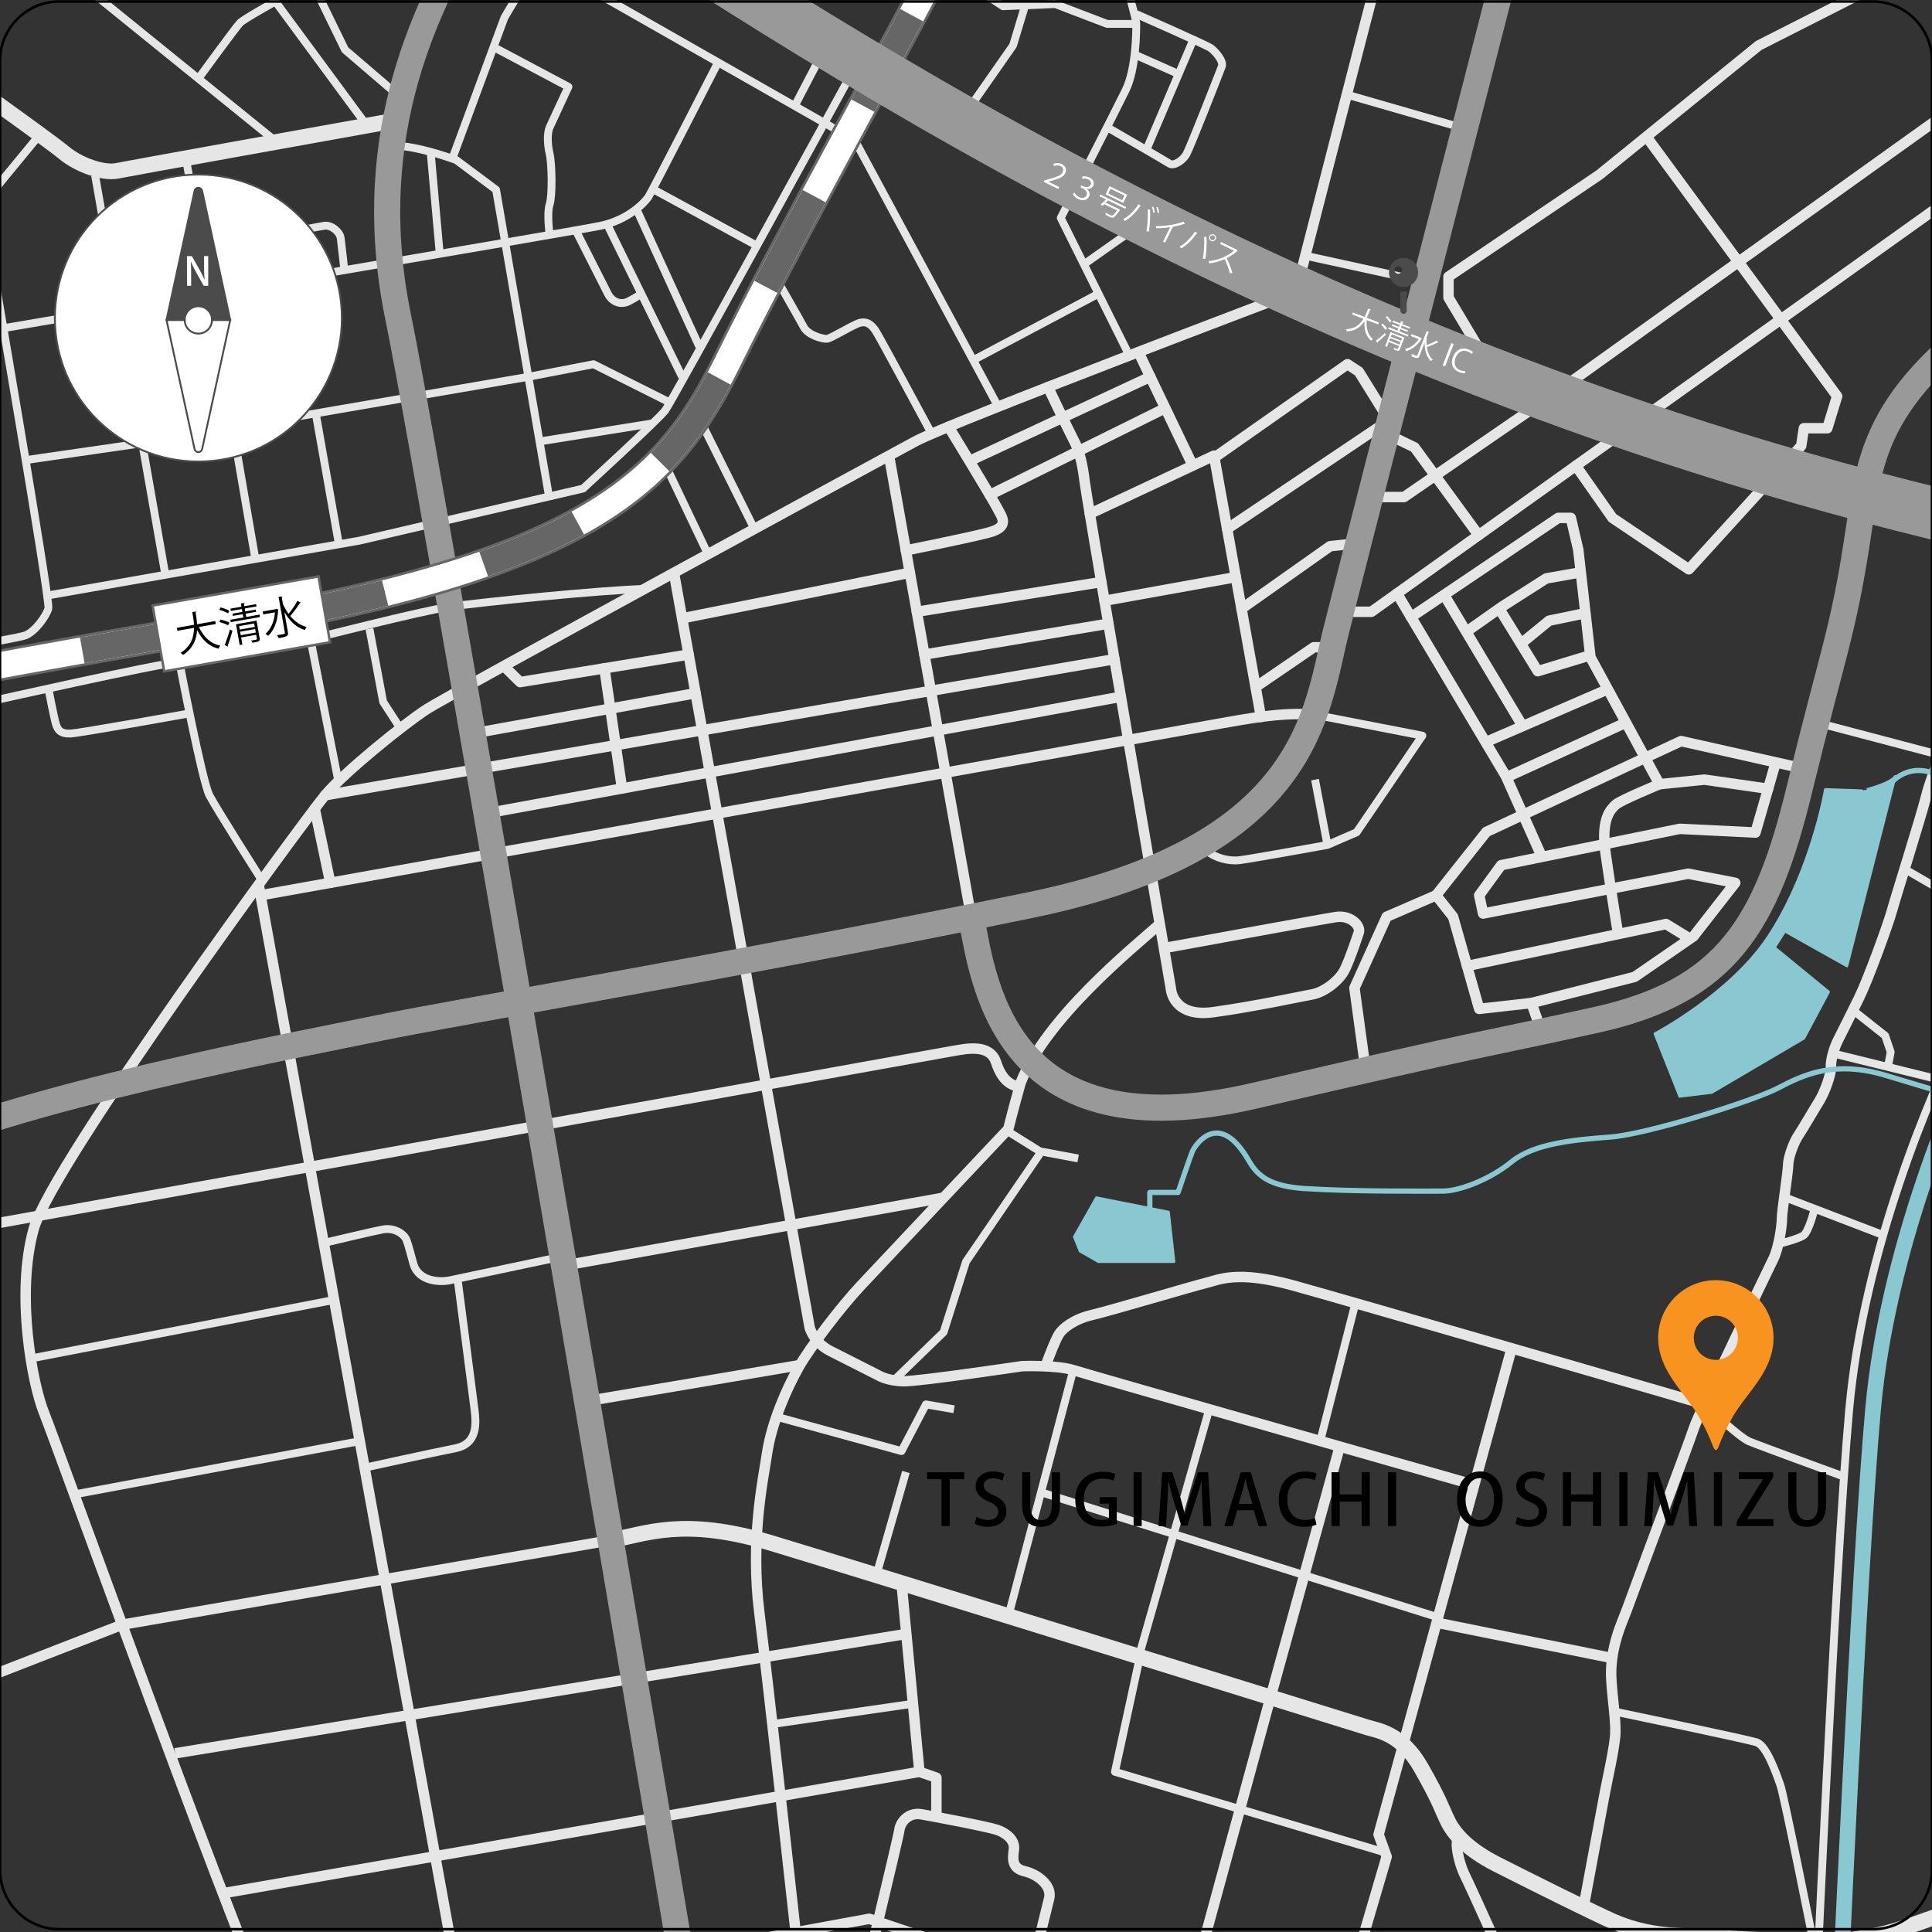 <?xml version="1.0" encoding="utf-8"?>
<!-- Generator: Adobe Illustrator 16.0.0, SVG Export Plug-In . SVG Version: 6.00 Build 0)  -->
<!DOCTYPE svg PUBLIC "-//W3C//DTD SVG 1.1//EN" "http://www.w3.org/Graphics/SVG/1.1/DTD/svg11.dtd">
<svg version="1.1" xmlns="http://www.w3.org/2000/svg" xmlns:xlink="http://www.w3.org/1999/xlink" x="0px" y="0px"
	 width="739.463px" height="739.462px" viewBox="0 0 739.463 739.462" enable-background="new 0 0 739.463 739.462"
	 xml:space="preserve">
<rect x="0" y="0" width="739.463" height="739.462" fill="#333333" stroke="none"/>
<g id="レイヤー_7">
	<path fill="none" stroke="#E6E6E6" stroke-width="6" stroke-linejoin="round" stroke-miterlimit="10" d="M151.481,46.08
		C118.068,52.064,49.735,64.398,44.735,65.398s-14.333-2-20.333-7s-46.333-33.667-46.333-33.667"/>
	<path fill="none" stroke="#E6E6E6" stroke-width="4" stroke-linejoin="round" stroke-miterlimit="10" d="M530.734-22.602
		c-6,22.602-34.69,134.29-34.69,134.29s-132.643,50.21-145.643,57.21s-178.5,97-187,102.5s-31.5,24-39,33s-104.5,141-111.5,166
		s-0.5,59.5,4,70.5s78.5,216.5,92,241"/>
	
		<line fill="none" stroke="#E6E6E6" stroke-width="4" stroke-linejoin="round" stroke-miterlimit="10" x1="340.254" y1="174.396" x2="371.72" y2="351"/>
	<path fill="none" stroke="#E6E6E6" stroke-width="4" stroke-linejoin="round" stroke-miterlimit="10" d="M257.941,219.221
		l51.96,288.927c0,0,1.5,5.75,8,9s18.25,9.25,18.25,9.25s3.625,2.25,10,2.25s45-5.75,45-5.75s13.375-0.5,19.625,1.5
		s153.625,44,153.625,44"/>
	<path fill="none" stroke="#E6E6E6" stroke-width="6" stroke-linejoin="round" stroke-miterlimit="10" d="M447.235,362.565"/>
	<path fill="none" stroke="#E6E6E6" stroke-width="4" stroke-linecap="round" stroke-linejoin="round" stroke-miterlimit="10" d="
		M401.101,148.148c0,0,8.09,17,10.07,20.75s3.23,9,3.98,15.5c0.59,5.116,20.692,122.347,29.228,172.047"/>
	<path fill="none" stroke="#E6E6E6" stroke-width="4" stroke-linejoin="round" stroke-miterlimit="10" d="M444.379,356.445
		c2.31,13.449,3.772,21.953,3.772,21.953s0.585,11.167,16.251,9s33.5-5.999,38-6.833s10.333-5.333,12.333-9.5
		s4.501-11.667,5.334-14.167s-3.001-6.795-8.834-5.897s-64,11.564-64,11.564"/>
	<path fill="none" stroke="#E6E6E6" stroke-width="4" stroke-linejoin="round" stroke-miterlimit="10" d="M400.129,522.955
		c1.772-4.807,3.897-10.307,5.272-12.432s5.625-5.625,12.625-7.25s38.875-11.125,43.625-12.25s11.625-5,33.375,1
		s157.5,45.5,157.5,45.5"/>
	<path fill="none" stroke="#E6E6E6" stroke-width="4" stroke-linejoin="round" stroke-miterlimit="10" d="M775.068,255.731
		c-7.333,6.667-25.667,25.168-28.5,28.334s-7,11.499-9.333,20.666s-11.5,38.001-13,43.501s-9.167,26.501-12.667,33.667
		s-6.542,13.124-8.042,16.124s-2.875,7.5-2.75,10.375s-2.5,9.875-4.375,12.875s-6.75,11.375-8.125,13.375s-3.75,7.625-3.875,11.25
		s-2.375,17.5-2.375,20.5s-1.25,11.25-3.25,15.375s-28.625,59.25-30.375,64.625s-24.25,65.5-25.75,69.75s-6.875,14.75-5.875,27.5
		c0.375,6,1.625,14.375,1.5,19.5s-3.25,18.875-4,22.875s-8.5,45.625-8.5,45.625"/>
	<path fill="none" stroke="#E6E6E6" stroke-width="6" stroke-linejoin="round" stroke-miterlimit="10" d="M46.759,621.846"/>
	<path fill="none" stroke="#E6E6E6" stroke-width="6" stroke-linejoin="round" stroke-miterlimit="10" d="M779.568,726.065
		c-22,0.167-41.5,8.833-49.5,11.333c-14,5.167-30,6-36,6s-42.667-2.167-51.667-2.5s-17.334-2.167-24.667-5.334
		s-33.667-16.333-44.833-22s-16.334-11.666-18.667-16.333s-2.833-7.5-10.333-20.667s-16.5-14.166-20.333-15.333
		s-194.667-60.5-228.5-70.666s-47.834-3.334-61.334-1.061l-2.683,0.464"/>
	<polyline fill="none" stroke="#E6E6E6" stroke-width="4" stroke-linejoin="round" stroke-miterlimit="10" points="233.734,589.504 
		231.052,589.968 46.759,621.846 -17.265,646.732 	"/>
	
		<line fill="none" stroke="#E6E6E6" stroke-width="4" stroke-linejoin="round" stroke-miterlimit="10" x1="346.735" y1="625.399" x2="67.068" y2="671.065"/>
	<polyline fill="none" stroke="#E6E6E6" stroke-width="4" stroke-linejoin="round" stroke-miterlimit="10" points="345.044,605.897 
		351.901,678.148 358.401,680.398 358.401,694.398 	"/>
	<path fill="none" stroke="#E6E6E6" stroke-width="4" stroke-linejoin="round" stroke-miterlimit="10" d="M443.901,353.666
		c-10.75,9.482-43.5,35.982-53.25,60.732c-2.75,9.75-4.75,17.75-4.75,17.75s-49.75,52.75-56.75,60.25s-19,23-23.5,31
		s-10.25,21-12,32.5s-6.5,33.5-3,61.5s13.75,121,13.75,121"/>
	<polyline fill="none" stroke="#E6E6E6" stroke-width="4" stroke-linejoin="round" stroke-miterlimit="10" points="578.575,516.049 
		527.651,702.148 530.734,710.648 516.651,758.648 	"/>
	<path fill="none" stroke="#E6E6E6" stroke-width="4" stroke-linejoin="round" stroke-miterlimit="10" d="M105.193,774.157
		l155.309-26.499l72.232-13.26c0,0,22,7.667,27.667,9s39,10.879,39,10.879"/>
	<path fill="none" stroke="#E6E6E6" stroke-width="4" stroke-linejoin="round" stroke-miterlimit="10" d="M327.734,770.065
		c0,0,16.168-66.832,16.501-69.666s3.333-6.835,8.333-6.001s25.834,4.835,29.167,6.001s6.833,3.834,6.333,7.5
		s-0.833,7.166,4.167,8.333s10.499,5.499,9.333,10.333s-6.833,27.712-6.833,27.712"/>
	
		<line fill="none" stroke="#E6E6E6" stroke-width="4" stroke-linejoin="round" stroke-miterlimit="10" x1="351.901" y1="678.148" x2="85.284" y2="724.649"/>
	
		<line fill="none" stroke="#E6E6E6" stroke-width="4" stroke-linejoin="round" stroke-miterlimit="10" x1="98.987" y1="338.597" x2="177.401" y2="770.065"/>
	<path fill="none" stroke="#E6E6E6" stroke-width="4" stroke-linejoin="round" stroke-miterlimit="10" d="M-5.932,469.064
		c0,0,366-66,370.833-66.833s13.999-2.832,16.333,4.334s5.778,8.836,8.973,9.418"/>
	
		<line fill="none" stroke="#E6E6E6" stroke-width="4" stroke-linejoin="round" stroke-miterlimit="10" x1="361.152" y1="458.399" x2="215.861" y2="484.405"/>
	
		<line fill="none" stroke="#E6E6E6" stroke-width="4" stroke-linejoin="round" stroke-miterlimit="10" x1="306.188" y1="522.469" x2="224.691" y2="536.269"/>
	<path fill="none" stroke="#E6E6E6" stroke-width="3" stroke-linejoin="round" stroke-miterlimit="10" d="M213.735,481.231
		c0,0-38.449,8.168-41.725,8.834s-11.776,0.666-13.776-6.334c-1.167-4.166-1.833-6.999-2.667-9.166s-4.5-4.833-9-4
		s-22.654,5.194-22.654,5.194"/>
	<path fill="none" stroke="#E6E6E6" stroke-width="3" stroke-linejoin="round" stroke-miterlimit="10" d="M175.235,490.342
		c0.833,6.389,5.666,43.222,6.333,48.722s1.501,13.535-7.333,15.268s-33.834,7.232-33.834,7.232"/>
	
		<line fill="none" stroke="#E6E6E6" stroke-width="3" stroke-linejoin="round" stroke-miterlimit="10" x1="137.697" y1="551.594" x2="28.424" y2="571.981"/>
	
		<line fill="none" stroke="#E6E6E6" stroke-width="3" stroke-linejoin="round" stroke-miterlimit="10" x1="127.873" y1="497.54" x2="11.752" y2="519.959"/>
	
		<line fill="none" stroke="#E6E6E6" stroke-width="3" stroke-linejoin="round" stroke-miterlimit="10" x1="349.429" y1="652.098" x2="295.619" y2="659.874"/>
	<path fill="none" stroke="#E6E6E6" stroke-width="4" stroke-linejoin="round" stroke-miterlimit="10" d="M557.734,704.566
		c-0.666,3,1.333,10.166,3,13.333s22.834,50.167,22.834,50.167"/>
	
		<line fill="none" stroke="#E6E6E6" stroke-width="4" stroke-linejoin="round" stroke-miterlimit="10" x1="549.84" y1="621.063" x2="617.054" y2="634.636"/>
	
		<line fill="none" stroke="#E6E6E6" stroke-width="3" stroke-linejoin="round" stroke-miterlimit="10" x1="410.776" y1="524.398" x2="385.95" y2="618.547"/>
	
		<line fill="none" stroke="#E6E6E6" stroke-width="3" stroke-linejoin="round" stroke-miterlimit="10" x1="462.825" y1="539.398" x2="435.881" y2="634.021"/>
	<polyline fill="none" stroke="#E6E6E6" stroke-width="4" stroke-linejoin="round" stroke-miterlimit="10" points="512.786,553.674 
		486.151,650.148 460.151,745.398 	"/>
	<path fill="none" stroke="#E6E6E6" stroke-width="4" stroke-linejoin="round" stroke-miterlimit="10" d="M397.966,572.981"/>
	
		<line fill="none" stroke="#E6E6E6" stroke-width="3" stroke-linejoin="round" stroke-miterlimit="10" x1="548.901" y1="618.547" x2="399.401" y2="571.472"/>
	<polyline fill="none" stroke="#E6E6E6" stroke-width="3" stroke-linejoin="round" stroke-miterlimit="10" points="435.881,636.064 
		426.734,678.148 530.149,709.035 	"/>
	
		<line fill="none" stroke="#E6E6E6" stroke-width="3" stroke-linejoin="round" stroke-miterlimit="10" x1="518.771" y1="498.776" x2="505.31" y2="551.541"/>
	<polyline fill="none" stroke="#E6E6E6" stroke-width="3" stroke-linejoin="round" stroke-miterlimit="10" points="342.124,528.33 
		361.152,509.898 369.731,482.898 397.966,441.648 	"/>
	<polyline fill="none" stroke="#E6E6E6" stroke-width="3" stroke-linejoin="round" stroke-miterlimit="10" points="385.95,433.148 
		397.966,440.648 412.651,443.398 	"/>
	<polyline fill="none" stroke="#E6E6E6" stroke-width="3" stroke-linejoin="round" stroke-miterlimit="10" points="297.18,542.246 
		345.044,555.398 354.401,537.523 365.151,539.398 	"/>
	
		<line fill="none" stroke="#E6E6E6" stroke-width="3" stroke-linejoin="round" stroke-miterlimit="10" x1="346.735" y1="563.398" x2="335.412" y2="602.925"/>
	<path fill="none" stroke="#E6E6E6" stroke-width="4" stroke-linecap="round" stroke-linejoin="round" stroke-miterlimit="10" d="
		M99.728,342.672c0,0,360.676-64.608,368.342-65.941s23.918-4.49,34.792-3.078"/>
	
		<line fill="none" stroke="#E6E6E6" stroke-width="4" stroke-linecap="round" stroke-linejoin="round" stroke-miterlimit="10" x1="120.439" y1="309.507" x2="126.431" y2="337.889"/>
	
		<line fill="none" stroke="#E6E6E6" stroke-width="4" stroke-linecap="round" stroke-linejoin="round" stroke-miterlimit="10" x1="186.195" y1="311.319" x2="429" y2="266.677"/>
	
		<line fill="none" stroke="#E6E6E6" stroke-width="4" stroke-linecap="round" stroke-linejoin="round" stroke-miterlimit="10" x1="426.546" y1="252.296" x2="124.401" y2="304.398"/>
	
		<line fill="none" stroke="#E6E6E6" stroke-width="4" stroke-linecap="round" stroke-linejoin="round" stroke-miterlimit="10" x1="353.82" y1="250.538" x2="424.23" y2="238.704"/>
	
		<line fill="none" stroke="#E6E6E6" stroke-width="4" stroke-linecap="round" stroke-linejoin="round" stroke-miterlimit="10" x1="350.901" y1="234.154" x2="421.524" y2="222.767"/>
	
		<line fill="none" stroke="#E6E6E6" stroke-width="4" stroke-linecap="round" stroke-linejoin="round" stroke-miterlimit="10" x1="180.909" y1="280.759" x2="266.229" y2="265.309"/>
	
		<polyline fill="none" stroke="#E6E6E6" stroke-width="4" stroke-linecap="round" stroke-linejoin="round" stroke-miterlimit="10" points="
		263.573,250.538 199.069,261.065 193.735,255.801 	"/>
	
		<line fill="none" stroke="#E6E6E6" stroke-width="4" stroke-linecap="round" stroke-linejoin="round" stroke-miterlimit="10" x1="231.321" y1="255.801" x2="238.078" y2="301.78"/>
	
		<line fill="none" stroke="#E6E6E6" stroke-width="4" stroke-linecap="round" stroke-linejoin="round" stroke-miterlimit="10" x1="261.079" y1="236.67" x2="348.24" y2="219.221"/>
	<path fill="none" stroke="#E6E6E6" stroke-width="4" stroke-linecap="round" stroke-linejoin="round" stroke-miterlimit="10" d="
		M363.058,163.319c0,0,16.844,27.579,18.594,31.079s5.25,7.25-3.5,9.5s-31.433,6.783-31.433,6.783"/>
	
		<line fill="none" stroke="#E6E6E6" stroke-width="4" stroke-linecap="round" stroke-linejoin="round" stroke-miterlimit="10" x1="436.401" y1="136.148" x2="456.401" y2="177.898"/>
	
		<polyline fill="none" stroke="#E6E6E6" stroke-width="4" stroke-linecap="round" stroke-linejoin="round" stroke-miterlimit="10" points="
		417.126,196.652 464.651,174.396 482.615,274.375 	"/>
	
		<line fill="none" stroke="#E6E6E6" stroke-width="4" stroke-linecap="round" stroke-linejoin="round" stroke-miterlimit="10" x1="422.739" y1="229.933" x2="473.003" y2="220.879"/>
	
		<line fill="none" stroke="#E6E6E6" stroke-width="4" stroke-linecap="round" stroke-linejoin="round" stroke-miterlimit="10" x1="371.72" y1="176.148" x2="440.27" y2="144.222"/>
	
		<line fill="none" stroke="#E6E6E6" stroke-width="4" stroke-linecap="round" stroke-linejoin="round" stroke-miterlimit="10" x1="378.823" y1="189.444" x2="444.379" y2="157.023"/>
	
		<polyline fill="none" stroke="#E6E6E6" stroke-width="4" stroke-linecap="round" stroke-linejoin="round" stroke-miterlimit="10" points="
		687.901,293.648 643.401,283.648 568.901,318.398 549.651,342.672 530.734,350.879 518.401,378.148 522.401,407.398 	"/>
	
		<polyline fill="none" stroke="#E6E6E6" stroke-width="4" stroke-linecap="round" stroke-linejoin="round" stroke-miterlimit="10" points="
		679.401,292.648 671.901,318.648 642.901,317.235 574.56,331.148 566.151,342.672 567.651,349.648 646.151,334.398 
		664.151,337.898 648.151,358.398 625.651,373.898 586.151,383.898 566.151,386.148 556.151,350.879 549.651,342.672 	"/>
	<path fill="none" stroke="#E6E6E6" stroke-width="4" stroke-linecap="round" stroke-linejoin="round" stroke-miterlimit="10" d="
		M676.733,301.898l-24.332-3.501l-17.25,1.751c0,0-15,6.174-16.75,7.837s-5.803,5.144-3.875,18.663s4.625,29.797,4.625,29.797"/>
	
		<polyline fill="none" stroke="#E6E6E6" stroke-width="4" stroke-linecap="round" stroke-linejoin="round" stroke-miterlimit="10" points="
		645.376,358.398 637.651,353.666 561.497,369.731 	"/>
	
		<line fill="none" stroke="#E6E6E6" stroke-width="4" stroke-linecap="round" stroke-linejoin="round" stroke-miterlimit="10" x1="586.151" y1="383.898" x2="589.151" y2="392.398"/>
	
		<polyline fill="none" stroke="#E6E6E6" stroke-width="4" stroke-linecap="round" stroke-linejoin="round" stroke-miterlimit="10" points="
		772.402,57.398 524.901,234.154 515.735,234.154 	"/>
	
		<polyline fill="none" stroke="#E6E6E6" stroke-width="4" stroke-linecap="round" stroke-linejoin="round" stroke-miterlimit="10" points="
		534.695,227.159 576.401,297.148 589.901,327.421 	"/>
	
		<polyline fill="none" stroke="#E6E6E6" stroke-width="4" stroke-linecap="round" stroke-linejoin="round" stroke-miterlimit="10" points="
		540.077,236.191 596.402,198.231 601.235,198.231 604.068,210.398 608.735,251.565 635.151,300.148 	"/>
	
		<line fill="none" stroke="#E6E6E6" stroke-width="4" stroke-linecap="round" stroke-linejoin="round" stroke-miterlimit="10" x1="569.568" y1="283.648" x2="614.019" y2="264.398"/>
	
		<line fill="none" stroke="#E6E6E6" stroke-width="4" stroke-linecap="round" stroke-linejoin="round" stroke-miterlimit="10" x1="577.402" y1="297.148" x2="620.735" y2="277.291"/>
	
		<line fill="none" stroke="#E6E6E6" stroke-width="4" stroke-linecap="round" stroke-linejoin="round" stroke-miterlimit="10" x1="553.568" y1="229.064" x2="582.401" y2="277.291"/>
	
		<polyline fill="none" stroke="#E6E6E6" stroke-width="4" stroke-linecap="round" stroke-linejoin="round" stroke-miterlimit="10" points="
		562.298,241.065 574.56,232.398 591.794,221.398 604.068,219.221 	"/>
	
		<polyline fill="none" stroke="#E6E6E6" stroke-width="4" stroke-linecap="round" stroke-linejoin="round" stroke-miterlimit="10" points="
		574.56,234.154 588.568,256.898 607.235,251.231 	"/>
	
		<polyline fill="none" stroke="#E6E6E6" stroke-width="4" stroke-linecap="round" stroke-linejoin="round" stroke-miterlimit="10" points="
		583.183,245.526 592.902,237.565 605.776,234.898 	"/>
	
		<polyline fill="none" stroke="#E6E6E6" stroke-width="4" stroke-linecap="round" stroke-linejoin="round" stroke-miterlimit="10" points="
		603.151,178.271 617.151,198.231 646.401,217.898 689.401,170.648 690.423,163.898 699.401,163.898 703.151,151.648 
		631.151,53.648 	"/>
	
		<polyline fill="none" stroke="#E6E6E6" stroke-width="4" stroke-linecap="round" stroke-linejoin="round" stroke-miterlimit="10" points="
		722.401,-7.602 673.151,17.398 612.151,66.898 554.401,105.898 554.401,113.898 572.138,143.582 	"/>
	
		<line fill="none" stroke="#E6E6E6" stroke-width="4" stroke-linecap="round" stroke-linejoin="round" stroke-miterlimit="10" x1="760.151" y1="32.398" x2="593.553" y2="151.65"/>
	
		<polyline fill="none" stroke="#E6E6E6" stroke-width="4" stroke-linecap="round" stroke-linejoin="round" stroke-miterlimit="10" points="
		464.789,175.162 515.735,139.398 520.068,142.231 530.734,159.398 532.401,166.898 541.401,171.231 565.937,204.848 	"/>
	
		<line fill="none" stroke="#E6E6E6" stroke-width="4" stroke-linecap="round" stroke-linejoin="round" stroke-miterlimit="10" x1="527.068" y1="163.898" x2="469.689" y2="202.436"/>
	
		<polyline fill="none" stroke="#E6E6E6" stroke-width="4" stroke-linecap="round" stroke-linejoin="round" stroke-miterlimit="10" points="
		475.181,232.998 509.068,209.064 518.401,208.064 	"/>
	
		<polyline fill="none" stroke="#E6E6E6" stroke-width="4" stroke-linecap="round" stroke-linejoin="round" stroke-miterlimit="10" points="
		480.567,262.979 502.861,247.731 508.068,247.731 	"/>
	
		<polyline fill="none" stroke="#E6E6E6" stroke-width="4" stroke-linecap="round" stroke-linejoin="round" stroke-miterlimit="10" points="
		527.068,190.231 537.401,190.231 596.218,149.743 	"/>
	<path fill="none" stroke="#E6E6E6" stroke-width="3" stroke-linejoin="round" stroke-miterlimit="10" d="M653.568,538.565
		c0,0,12,11.5,16,13.167s35.5,13.167,35.5,13.167"/>
	<path fill="none" stroke="#E6E6E6" stroke-width="3" stroke-linejoin="round" stroke-miterlimit="10" d="M619.401,655.398
		c0,0,49.25,10.25,53,11.5s7.5,12,9,16.25s12.667,60.25,12.667,60.25"/>
	
		<line fill="none" stroke="#E6E6E6" stroke-width="3" stroke-linejoin="round" stroke-miterlimit="10" x1="683.901" y1="458.565" x2="720.802" y2="472.728"/>
	<path fill="none" stroke="#E6E6E6" stroke-width="3" stroke-linejoin="round" stroke-miterlimit="10" d="M694.279,463.565
		c0,0-2.002,7.659-3.856,9.163s-9.797,3.396-9.797,3.396"/>
	
		<line fill="none" stroke="#E6E6E6" stroke-width="3" stroke-linejoin="round" stroke-miterlimit="10" x1="703.401" y1="403.648" x2="742.216" y2="413.208"/>
	<polyline fill="none" stroke="#E6E6E6" stroke-width="3" stroke-linejoin="round" stroke-miterlimit="10" points="722.779,407.398 
		723.651,402.648 721.526,396.398 710.151,387.398 	"/>
	
		<line fill="none" stroke="#E6E6E6" stroke-width="3" stroke-linejoin="round" stroke-miterlimit="10" x1="776.151" y1="359.898" x2="728.964" y2="332.61"/>
	
		<line fill="none" stroke="#E6E6E6" stroke-width="3" stroke-linejoin="round" stroke-miterlimit="10" x1="742.216" y1="288.898" x2="698.151" y2="277.291"/>
	<path fill="none" stroke="#E6E6E6" stroke-width="3" stroke-linejoin="round" stroke-miterlimit="10" d="M505.568,274.023
		l38.834,7.542l-25.167,37l-11.167,4.833c0,0-29.332,5.333-33.666,5.833s-9.276-0.977-12.167-3.333"/>
	
		<line fill="none" stroke="#E6E6E6" stroke-width="3" stroke-linejoin="round" stroke-miterlimit="10" x1="503.319" y1="298.397" x2="508.068" y2="323.398"/>
	<path fill="none" stroke="#E6E6E6" stroke-width="3" stroke-linejoin="round" stroke-miterlimit="10" d="M430.901-11.852
		c0,7.5,4,18.5,4,21s0,17-4,25.25s-24.906,49-24.906,49l25.406,51"/>
	<path fill="none" stroke="#E6E6E6" stroke-width="3" stroke-linejoin="round" stroke-miterlimit="10" d="M423.727,48.682
		c0,0,22.425,12.966,23.925,13.966s5-1,6.5-3.75s12.75-31.5,13.5-33.5s-2.5-5.75-4.25-7s-28.5-13-28.5-13"/>
	
		<line fill="none" stroke="#E6E6E6" stroke-width="3" stroke-linejoin="round" stroke-miterlimit="10" x1="456.739" y1="15.161" x2="438.75" y2="57.398"/>
	
		<line fill="none" stroke="#E6E6E6" stroke-width="3" stroke-linejoin="round" stroke-miterlimit="10" x1="451.122" y1="28.349" x2="434.265" y2="20.868"/>
	<polyline fill="none" stroke="#E6E6E6" stroke-width="3" stroke-linejoin="round" stroke-miterlimit="10" points="382.051,155.649 
		327.151,53.648 224.401,-4.852 	"/>
	
		<line fill="none" stroke="#E6E6E6" stroke-width="3" stroke-linejoin="round" stroke-miterlimit="10" x1="304.166" y1="40.562" x2="313.901" y2="21.898"/>
	
		<line fill="none" stroke="#E6E6E6" stroke-width="3" stroke-linejoin="round" stroke-miterlimit="10" x1="372.476" y1="137.858" x2="420.448" y2="112.411"/>
	<path fill="none" stroke="#E6E6E6" stroke-width="3" stroke-linejoin="round" stroke-miterlimit="10" d="M355.987,164.898
		c0,0-19.336-36-20.836-38.25s-3.5-4.25-7-2.75s-10,5.5-11.5,5.75s-7.357-1.277-9.054-4.514s-11.698-20.619-11.698-20.619"/>
	
		<line fill="none" stroke="#E6E6E6" stroke-width="3" stroke-linejoin="round" stroke-miterlimit="10" x1="267.651" y1="160.185" x2="288.715" y2="202.436"/>
	
		<line fill="none" stroke="#E6E6E6" stroke-width="3" stroke-linejoin="round" stroke-miterlimit="10" x1="254.651" y1="177.898" x2="270.277" y2="210.681"/>
	<path fill="none" stroke="#E6E6E6" stroke-width="3" stroke-linejoin="round" stroke-miterlimit="10" d="M246.618,225.406
		c-16.967,0.492-62.363,5.062-74.165,6.777s-52.052,12.215-59.052,13.715s-37,7-44.75,7.5s-73.25,15.25-73.25,15.25"/>
	<polyline fill="none" stroke="#E6E6E6" stroke-width="3" stroke-linejoin="round" stroke-miterlimit="10" points="141.401,240.648 
		146.651,268.648 153.24,278.791 	"/>
	
		<line fill="none" stroke="#E6E6E6" stroke-width="3" stroke-linejoin="round" stroke-miterlimit="10" x1="118.813" y1="244.621" x2="129.503" y2="299.018"/>
	<path fill="none" stroke="#E6E6E6" stroke-width="3" stroke-linejoin="round" stroke-miterlimit="10" d="M68.651,253.398
		c0,0,8.75,45.75,11.5,51s19.576,31.75,19.576,31.75"/>
	<path fill="none" stroke="#E6E6E6" stroke-width="3" stroke-linejoin="round" stroke-miterlimit="10" d="M18.514,263.52
		c0,0,2.138,11.128,2.888,13.628s2,3.723,5.5,3.611s45.661-7.725,45.661-7.725"/>
	<path fill="none" stroke="#E6E6E6" stroke-width="3" stroke-linejoin="round" stroke-miterlimit="10" d="M153.24,55.898
		c9.161,0.75,21.411,5.375,21.411,5.375L189.87,72.62l20.5,118.75"/>
	<path fill="none" stroke="#E6E6E6" stroke-width="3" stroke-linejoin="round" stroke-miterlimit="10" d="M324.87,30.086
		c0,0-67.679,123.474-70.219,126.937S223.151,187,223.151,187l-85.531,19.921L18.042,227.946"/>
	<path fill="none" stroke="#E6E6E6" stroke-width="3" stroke-linejoin="round" stroke-miterlimit="10" d="M-4.599,91.148
		c0,0,23.975,138.75,23.112,141.75s-5.024,8.75-8.693,10.25s-57.669,10.25-57.669,10.25"/>
	<path fill="none" stroke="#E6E6E6" stroke-width="3" stroke-linejoin="round" stroke-miterlimit="10" d="M274.401,24.731
		c0,0-24.75,48.417-26.25,50.667s-7.75,8.75-18.25,11s-231.75,39.75-231.75,39.75"/>
	
		<line fill="none" stroke="#E6E6E6" stroke-width="3" stroke-linejoin="round" stroke-miterlimit="10" x1="36.401" y1="67.148" x2="63.286" y2="219.991"/>
	<polyline fill="none" stroke="#E6E6E6" stroke-width="3" stroke-linejoin="round" stroke-miterlimit="10" points="9.82,176.097 
		54.43,169.643 202.23,144.222 227.151,139.398 256.405,154.08 	"/>
	
		<line fill="none" stroke="#E6E6E6" stroke-width="3" stroke-linejoin="round" stroke-miterlimit="10" x1="249.832" y1="72.345" x2="289.725" y2="94.051"/>
	
		<line fill="none" stroke="#E6E6E6" stroke-width="3" stroke-linejoin="round" stroke-miterlimit="10" x1="243.586" y1="80.008" x2="267.651" y2="132.648"/>
	
		<line fill="none" stroke="#E6E6E6" stroke-width="3" stroke-linejoin="round" stroke-miterlimit="10" x1="232.651" y1="86.398" x2="261.079" y2="144.222"/>
	<path fill="none" stroke="#E6E6E6" stroke-width="3" stroke-linejoin="round" stroke-miterlimit="10" d="M220.356,88.147
		c0,0,10.795,21.276,12.295,24.264s4.75,4.562,8,2.899s4.789-2.899,4.789-2.899"/>
	
		<line fill="none" stroke="#E6E6E6" stroke-width="3" stroke-linejoin="round" stroke-miterlimit="10" x1="206.503" y1="168.967" x2="249.832" y2="162.026"/>
	
		<line fill="none" stroke="#E6E6E6" stroke-width="3" stroke-linejoin="round" stroke-miterlimit="10" x1="89.072" y1="163.685" x2="97.735" y2="213.934"/>
	
		<line fill="none" stroke="#E6E6E6" stroke-width="3" stroke-linejoin="round" stroke-miterlimit="10" x1="121.01" y1="159.148" x2="129.503" y2="207.148"/>
	<path fill="none" stroke="#E6E6E6" stroke-width="3" stroke-linejoin="round" stroke-miterlimit="10" d="M72.712,166.499
		c0,0-9.811-56.351-10.561-58.601s-1.5-3.766-6-3.383s-12.858,1.813-12.858,1.813"/>
	<polyline fill="none" stroke="#E6E6E6" stroke-width="3" stroke-linejoin="round" stroke-miterlimit="10" points="202.735,-9.602 
		193.068,6.731 173.121,60.722 	"/>
	<path fill="none" stroke="#E6E6E6" stroke-width="3" stroke-linejoin="round" stroke-miterlimit="10" d="M188.901,18.009
		l28.667,15.222c0,0-6.229,13.333-7.198,15.5s-0.865,6.5,0,10.167s1.135,15.833,0,19.333s0,11.669,0,11.669"/>
	
		<line fill="none" stroke="#E6E6E6" stroke-width="3" stroke-linejoin="round" stroke-miterlimit="10" x1="164.901" y1="59.064" x2="168.31" y2="97.162"/>
	<polyline fill="none" stroke="#E6E6E6" stroke-width="3" stroke-linejoin="round" stroke-miterlimit="10" points="118.735,-8.269 
		132.068,19.065 150.735,35.065 	"/>
	
		<line fill="none" stroke="#E6E6E6" stroke-width="3" stroke-linejoin="round" stroke-miterlimit="10" x1="34.735" y1="-3.269" x2="105.401" y2="53.955"/>
	
		<line fill="none" stroke="#E6E6E6" stroke-width="3" stroke-linejoin="round" stroke-miterlimit="10" x1="101.401" y1="-4.852" x2="140.418" y2="48.064"/>
	<path fill="none" stroke="#E6E6E6" stroke-width="3" stroke-linejoin="round" stroke-miterlimit="10" d="M75.926,30.086
		c0,0,14.476-19.855,15.976-21.355s13.5-8.159,13.5-8.159"/>
	
		<line fill="none" stroke="#E6E6E6" stroke-width="3" stroke-linejoin="round" stroke-miterlimit="10" x1="14.235" y1="52.731" x2="-3.599" y2="74.398"/>
	
		<line fill="none" stroke="#E6E6E6" stroke-width="3" stroke-linejoin="round" stroke-miterlimit="10" x1="71.401" y1="62.065" x2="80.235" y2="111.398"/>
	<path fill="none" stroke="#E6E6E6" stroke-width="3" stroke-linejoin="round" stroke-miterlimit="10" d="M94.746,109.732
		l-1.345-17.334c0,0,28.167-5.667,30.833-6s5.833,2.333,6.167,4.75s1.393,12.264,1.393,12.264"/>
	
		<line fill="none" stroke="#E6E6E6" stroke-width="3" stroke-linejoin="round" stroke-miterlimit="10" x1="515.735" y1="36.28" x2="558.651" y2="48.648"/>
	
		<line fill="none" stroke="#E6E6E6" stroke-width="3" stroke-linejoin="round" stroke-miterlimit="10" x1="500.901" y1="98.148" x2="543.151" y2="107.398"/>
	<polyline fill="none" stroke="#E6E6E6" stroke-width="3" stroke-linejoin="round" stroke-miterlimit="10" points="434.901,9.148 
		423.727,9.148 403.902,1.565 383.902,2.398 368.735,-7.602 	"/>
	<polyline fill="none" stroke="#E6E6E6" stroke-width="3" stroke-linejoin="round" stroke-miterlimit="10" points="392.068,3.065 
		387.735,17.398 367.578,46.231 	"/>
	
		<line fill="none" stroke="#E6E6E6" stroke-width="3" stroke-linejoin="round" stroke-miterlimit="10" x1="414.85" y1="101.173" x2="438.75" y2="84.305"/>
	<path fill="none" stroke="#E6E6E6" stroke-width="3" stroke-linejoin="round" stroke-miterlimit="10" d="M751.279,393.81
		c-12,23.588-38,84.588-43.5,145.588s-13.5,242.5-13.5,242.5"/>
</g>
<g id="レイヤー_8">
	<path fill="none" stroke="#89C8D0" stroke-width="6" stroke-linejoin="round" stroke-miterlimit="10" d="M760.401,393.81
		c-12,23.588-38,84.588-43.5,145.588s-13.5,242.5-13.5,242.5"/>
	<path fill="#89C8D0" stroke="#89C8D0" stroke-linecap="round" stroke-linejoin="round" stroke-miterlimit="10" d="M725.401,297.148
		l-18.5,72.583l-23.75-13.333l-4,6.25l20.75,17l-9.479,17.75l-35.271,20.75l-12.25,1.5l-9.5-24c0,0,29-15.25,43.5-37.25
		s20.5-49.25,21.75-56.25l14,0.5C712.651,302.648,723.401,300.148,725.401,297.148z"/>
	<path fill="none" stroke="#89C8D0" stroke-width="2" stroke-linejoin="round" stroke-miterlimit="10" d="M722.068,301.898
		c4.333-6.667,13.167-10.167,23-3.167"/>
	<polygon fill="#89C8D0" stroke="#89C8D0" stroke-linecap="round" stroke-linejoin="round" stroke-miterlimit="10" points="
		447.235,463.898 449.353,482.898 420.401,482.898 413.401,478.898 411.171,473.398 419.651,458.399 	"/>
	<path fill="none" stroke="#89C8D0" stroke-width="2" stroke-linejoin="round" stroke-miterlimit="10" d="M440.086,462.472v-6.074
		h10.815c0,0,4.75-14,5.5-15.75s8.75-14.75,19.25,0c4,5.25,4.75,13,23.5,14.25s46.75,1,53,1s17.848-4.25,26.424-11.25
		s23.826-8.402,37.826-9.451s54.75-13.799,64.25-18.799s21.5-10.75,41.25-4.75s33.75,10,33.75,10"/>
</g>
<g id="レイヤー_3">
	<path fill="none" stroke="#999999" stroke-width="10" stroke-miterlimit="10" d="M582.401-35.602c-9,35.602-54.707,212.319-71,277
		c-7.713,30.619-10,83-117,105s-220,41-249,47s-142,27-188,50"/>
	<path fill="none" stroke="#999999" stroke-width="10" stroke-miterlimit="10" d="M177.401-22.602c-11,22.602-40,71-25,144
		s117.5,682,117.5,682"/>
	<path fill="none" stroke="#999999" stroke-width="10" stroke-miterlimit="10" d="M371.72,351
		c5.013,27.064,13.681,90.397,108.347,68.397s80.666-18,130.666-29s65.333-36.333,78-88.333s16.666-60,22-94.667s6-57.333,66.667-98
		"/>
</g>
<g id="レイヤー_4のコピー">
	<g>
		<path fill="none" stroke="#666666" stroke-width="12" stroke-miterlimit="10" d="M376.735-46.602
			c-39.388,75.332-76.001,140-97.334,183.333s-47.333,78-189.333,102s-271.333,51.333-271.333,51.333"/>
	</g>
</g>
<g id="レイヤー_4のコピー_2">
	<g>
		<path fill="none" stroke="#FFFFFF" stroke-width="10" stroke-miterlimit="10" d="M376.735-46.602
			c-39.388,75.332-76.001,140-97.334,183.333s-47.333,78-189.333,102s-271.333,51.333-271.333,51.333"/>
	</g>
</g>
<g id="レイヤー_4">
	<g>
		<g>
			<path fill="none" stroke="#666666" stroke-width="10" stroke-miterlimit="10" d="M376.735-46.602
				c-3.121,5.97-6.226,11.873-9.306,17.704"/>
			<path fill="none" stroke="#666666" stroke-width="10" stroke-miterlimit="10" stroke-dasharray="39.336,39.336" d="
				M348.936,5.82c-28.337,52.821-53.339,98.014-69.534,130.912c-21.333,43.333-47.333,78-189.333,102
				c-94.628,15.993-183.631,33.467-232.483,43.346"/>
			<path fill="none" stroke="#666666" stroke-width="10" stroke-miterlimit="10" d="M-161.685,286.003
				c-12.562,2.578-19.58,4.062-19.58,4.062"/>
		</g>
	</g>
</g>
<g id="レイヤー_2">
	<path fill="none" stroke="#999999" stroke-width="20" stroke-miterlimit="10" d="M224.401-41.602c86,53,294.391,202,601,256"/>
</g>
<g id="_x32_">
	<g>
		<path fill="#4B4B4B" d="M537.194,98.69c-3.078,0-5.572,2.495-5.572,5.572c0,3.077,2.494,5.572,5.572,5.572
			c3.077,0,5.571-2.495,5.571-5.572C542.766,101.185,540.271,98.69,537.194,98.69z M535.151,104.785
			c-0.803,0-1.453-0.65-1.453-1.452c0-0.802,0.65-1.452,1.453-1.452c0.802,0,1.452,0.65,1.452,1.452
			C536.604,104.135,535.953,104.785,535.151,104.785z"/>
		<path fill="#4B4B4B" d="M537.194,111.691c-0.414,0-0.815-0.043-1.207-0.115v7.324c0,0.667,0.54,1.207,1.207,1.207
			c0.666,0,1.207-0.541,1.207-1.207v-7.324C538.009,111.648,537.606,111.691,537.194,111.691z"/>
	</g>
	<g>
		<path fill="#F7931E" d="M656.735,489.969c-12.192,0-22.076,9.885-22.076,22.078c0,12.787,10.158,20.781,15.653,30.307
			c5.256,9.113,5.252,12.615,6.423,12.615c1.17,0,1.166-3.502,6.423-12.615c5.497-9.525,15.653-17.52,15.653-30.307
			C678.812,499.854,668.927,489.969,656.735,489.969z M656.735,520.491c-4.663,0-8.444-3.781-8.444-8.443
			c0-4.665,3.78-8.445,8.444-8.445c4.663,0,8.444,3.78,8.444,8.445C665.18,516.709,661.398,520.491,656.735,520.491z"/>
	</g>
</g>
<g id="レイヤー_11">
	<g>
		<path d="M369.052,566.177h-5.569v17.916h-3.12v-17.916h-5.542v-2.663h14.231V566.177z"/>
		<path d="M383.683,566.715c-0.673-0.377-1.964-0.915-3.659-0.915c-2.448,0-3.47,1.426-3.47,2.744c0,1.748,1.156,2.609,3.766,3.739
			c3.309,1.452,4.896,3.255,4.896,6.08c0,3.443-2.556,6.025-7.183,6.025c-1.938,0-3.981-0.564-4.977-1.237l0.699-2.609
			c1.103,0.672,2.771,1.21,4.466,1.21c2.447,0,3.819-1.264,3.819-3.12c0-1.749-1.049-2.824-3.497-3.847
			c-3.066-1.237-5.138-3.094-5.138-5.892c0-3.255,2.609-5.703,6.698-5.703c1.964,0,3.443,0.484,4.331,0.941L383.683,566.715z"/>
		<path d="M405.712,575.7c0,6.107-3.04,8.689-7.425,8.689c-4.224,0-7.075-2.475-7.075-8.608v-12.267h3.121v12.455
			c0,4.116,1.694,5.864,4.062,5.864c2.583,0,4.197-1.775,4.197-5.864v-12.455h3.12V575.7z"/>
		<path d="M427.445,583.259c-1.157,0.457-3.417,1.049-5.865,1.049c-8.904,0-10.034-7.074-10.034-10.356
			c0-6.672,4.385-10.653,10.546-10.653c2.018,0,3.766,0.35,4.788,0.861l-0.699,2.556c-0.969-0.431-2.206-0.78-4.089-0.78
			c-4.224,0-7.264,2.663-7.264,7.882c0,5.192,2.824,7.936,6.86,7.936c1.345,0,2.286-0.188,2.743-0.43v-5.811h-3.551v-2.502h6.564
			V583.259z"/>
		<path d="M433.871,563.514h3.12v20.579h-3.12V563.514z"/>
		<path d="M463.649,584.093h-3.013l-0.457-8.662c-0.135-2.798-0.296-5.973-0.27-8.527h-0.081c-0.618,2.421-1.426,5.057-2.286,7.666
			l-3.066,9.335h-2.341l-2.824-9.146c-0.834-2.689-1.561-5.38-2.072-7.854h-0.08c-0.054,2.555-0.216,5.811-0.377,8.688l-0.457,8.501
			h-2.905l1.398-20.606h3.874l2.905,9.065c0.753,2.529,1.372,4.815,1.883,7.075h0.081c0.511-2.206,1.156-4.546,1.964-7.102
			l2.986-9.039h3.9L463.649,584.093z"/>
		<path d="M485.005,584.093h-3.281l-1.856-6.053h-6.295l-1.775,6.053h-3.201l6.295-20.579h3.819L485.005,584.093z M479.355,575.646
			l-1.613-5.38c-0.377-1.345-0.727-2.798-1.022-4.063h-0.054c-0.296,1.265-0.619,2.771-0.969,4.035l-1.641,5.407H479.355z"/>
		<path d="M503.859,583.529c-0.86,0.43-2.609,0.86-4.842,0.86c-5.729,0-9.577-3.793-9.577-10.357
			c0-6.994,4.412-10.813,10.115-10.813c2.367,0,3.82,0.511,4.385,0.807l-0.673,2.556c-0.86-0.403-2.071-0.753-3.604-0.753
			c-3.981,0-6.94,2.689-6.94,8.043c0,5.058,2.637,7.882,6.887,7.882c1.398,0,2.824-0.296,3.713-0.726L503.859,583.529z"/>
		<path d="M524.274,584.093h-3.12v-9.361h-8.394v9.361h-3.12v-20.606h3.12v8.501h8.394v-8.501h3.12V584.093z"/>
		<path d="M531.239,563.514h3.12v20.579h-3.12V563.514z"/>
		<path d="M575.111,573.602c0,7.155-3.847,10.787-8.851,10.787c-5.245,0-8.608-4.25-8.608-10.465c0-6.483,3.605-10.733,8.878-10.733
			C571.991,563.191,575.111,567.683,575.111,573.602z M560.935,573.844c0,4.169,1.883,7.989,5.435,7.989
			c3.604,0,5.461-3.739,5.461-8.124c0-3.928-1.722-7.963-5.407-7.963C562.63,565.747,560.935,569.809,560.935,573.844z"/>
		<path d="M590.63,566.715c-0.673-0.377-1.964-0.915-3.659-0.915c-2.448,0-3.47,1.426-3.47,2.744c0,1.748,1.156,2.609,3.766,3.739
			c3.309,1.452,4.896,3.255,4.896,6.08c0,3.443-2.556,6.025-7.183,6.025c-1.938,0-3.981-0.564-4.977-1.237l0.699-2.609
			c1.103,0.672,2.771,1.21,4.466,1.21c2.447,0,3.819-1.264,3.819-3.12c0-1.749-1.049-2.824-3.497-3.847
			c-3.066-1.237-5.138-3.094-5.138-5.892c0-3.255,2.609-5.703,6.698-5.703c1.964,0,3.443,0.484,4.331,0.941L590.63,566.715z"/>
		<path d="M612.819,584.093h-3.12v-9.361h-8.394v9.361h-3.12v-20.606h3.12v8.501h8.394v-8.501h3.12V584.093z"/>
		<path d="M619.784,563.514h3.12v20.579h-3.12V563.514z"/>
		<path d="M649.562,584.093h-3.013l-0.457-8.662c-0.135-2.798-0.296-5.973-0.27-8.527h-0.081c-0.618,2.421-1.426,5.057-2.286,7.666
			l-3.066,9.335h-2.341l-2.824-9.146c-0.834-2.689-1.561-5.38-2.072-7.854h-0.08c-0.054,2.555-0.216,5.811-0.377,8.688l-0.457,8.501
			h-2.905l1.398-20.606h3.874l2.905,9.065c0.753,2.529,1.372,4.815,1.883,7.075h0.081c0.511-2.206,1.156-4.546,1.964-7.102
			l2.986-9.039h3.9L649.562,584.093z"/>
		<path d="M655.987,563.514h3.12v20.579h-3.12V563.514z"/>
		<path d="M678.663,565.423l-9.9,15.926v0.107h10.008v2.637h-14.069v-1.775l10.007-16.087v-0.107h-9.146v-2.609h13.102V565.423z"/>
		<path d="M698.944,575.7c0,6.107-3.04,8.689-7.425,8.689c-4.224,0-7.075-2.475-7.075-8.608v-12.267h3.121v12.455
			c0,4.116,1.694,5.864,4.062,5.864c2.583,0,4.197-1.775,4.197-5.864v-12.455h3.12V575.7z"/>
	</g>
</g>
<g id="レイヤー_9">
	<g>
		
			<rect x="60.256" y="225.922" transform="matrix(0.985 -0.173 0.173 0.985 -40.02 19.67)" fill="#FFFFFF" stroke="#666666" stroke-width="0.939" stroke-miterlimit="10" width="64.446" height="25.564"/>
		<g>
			<path d="M82.589,238.835l-6.458,1.139c1.77,3.758,4.436,6.422,8.184,7.106c-0.237,0.297-0.52,0.823-0.643,1.186
				c-3.702-0.812-6.314-3.366-8.238-7.13c-0.184,3.403-1.413,6.958-5.351,9.542c-0.218-0.269-0.635-0.604-0.959-0.802
				c4.048-2.536,5.102-6.127,5.142-9.574l-6.375,1.123l-0.201-1.139l6.557-1.156c-0.088-1.754-0.401-3.436-0.638-4.875l1.566-0.191
				c0.01,0.151-0.107,0.257-0.313,0.345c0.213,1.307,0.471,2.863,0.557,4.516l6.97-1.228L82.589,238.835z"/>
			<path d="M84.381,237.14c1.146,0.225,2.612,0.715,3.389,1.158l-0.465,1.035c-0.759-0.445-2.215-0.973-3.369-1.245L84.381,237.14z
				 M84.43,232.483c1.138,0.277,2.593,0.804,3.342,1.284l-0.484,1.023c-0.734-0.502-2.166-1.084-3.326-1.39L84.43,232.483z
				 M85.98,246.889c0.629-1.456,1.454-3.917,2.028-5.978l0.964,0.545c-0.514,1.914-1.236,4.186-1.816,5.634
				c0.08,0.071,0.111,0.15,0.123,0.217c0.012,0.065,0.007,0.135-0.018,0.19L85.98,246.889z M94.25,236.134l5.087-0.896l0.163,0.925
				l-11.164,1.968l-0.163-0.925l4.971-0.876l-0.221-1.256l-3.782,0.667l-0.151-0.858l3.782-0.667l-0.198-1.123l-4.244,0.748
				l-0.154-0.875l4.244-0.748l-0.224-1.271l1.438-0.151c0.004,0.118-0.064,0.215-0.273,0.286l0.166,0.941l4.492-0.791l0.154,0.875
				l-4.492,0.791l0.198,1.123l3.997-0.704l0.15,0.859l-3.996,0.704L94.25,236.134z M98.194,237.55l1.19,6.755
				c0.207,1.173-0.321,1.267-2.732,1.69c-0.112-0.252-0.309-0.592-0.504-0.831c0.366-0.046,0.729-0.11,1.043-0.165
				c1.189-0.21,1.186-0.228,1.14-0.49l-0.274-1.554l-5.764,1.016l0.48,2.726l-1.04,0.184l-1.399-7.945L98.194,237.55z
				 M97.295,238.628l-5.764,1.016l0.232,1.321l5.764-1.016L97.295,238.628z M92.146,243.129l5.764-1.016l-0.239-1.354l-5.764,1.016
				L92.146,243.129z"/>
			<path d="M105.729,233.073l0.857,0.224c-0.021,0.072-0.073,0.166-0.146,0.23c-0.126,4.313-1.616,7.742-3.782,9.845
				c-0.248-0.246-0.753-0.601-1.049-0.735c1.984-1.779,3.383-4.666,3.617-8.266l-4.476,0.789l-0.197-1.123l4.986-0.879
				L105.729,233.073z M108.31,231.29c0.604,1.307,1.333,2.541,2.144,3.659c1.18-1.418,2.559-3.449,3.348-4.967l1.327,0.669
				c-0.065,0.114-0.212,0.156-0.347,0.163c-0.918,1.456-2.457,3.549-3.689,4.958c1.729,2.079,3.824,3.634,6.256,4.193
				c-0.24,0.28-0.541,0.794-0.682,1.158c-3.259-0.907-5.841-3.483-7.826-6.828l1.347,7.647c0.265,1.502-0.405,1.757-3.511,2.305
				c-0.123-0.32-0.438-0.843-0.674-1.125c0.63-0.095,1.208-0.197,1.67-0.278c1.388-0.244,1.438-0.253,1.358-0.698l-2.412-13.691
				l1.501-0.179c0.007,0.135-0.062,0.232-0.289,0.29L108.31,231.29z"/>
		</g>
	</g>
	<g>
		<path fill="#FFFFFF" d="M403.241,62.734c1.004-0.42,1.964-0.502,3.183,0.09c1.532,0.742,1.909,2.191,1.318,3.41
			c-0.821,1.695-2.617,2.184-5.38,2.99l-1.102,0.293l-0.011,0.021l4.188,2.029l-0.371,0.767l-5.591-2.71l0.282-0.582l1.321-0.359
			c3.266-0.937,4.971-1.402,5.65-2.807c0.429-0.885,0.144-1.863-0.839-2.339c-0.777-0.376-1.613-0.302-2.504,0.053L403.241,62.734z"
			/>
		<path fill="#FFFFFF" d="M414.202,67.606c0.7-0.207,1.822-0.13,2.815,0.352c1.608,0.779,1.925,2.079,1.438,3.083
			c-0.46,0.949-1.351,1.438-2.673,1.17l-0.01,0.021c1.027,0.685,1.636,1.793,1.019,3.066c-0.518,1.068-1.998,1.924-4.125,0.893
			c-1.014-0.491-1.709-1.175-2.052-1.927l0.676-0.539c0.248,0.56,0.81,1.271,1.737,1.722c1.446,0.7,2.458,0.045,2.804-0.668
			c0.616-1.273-0.436-2.209-1.602-2.774l-0.712-0.345l0.345-0.713l0.713,0.346c1.036,0.502,2.359,0.464,2.852-0.551
			c0.351-0.723,0.131-1.589-0.927-2.102c-0.787-0.382-1.748-0.381-2.31-0.213L414.202,67.606z"/>
		<path fill="#FFFFFF" d="M430.699,79.919l-6.604-3.201c-0.255,0.277-0.557,0.57-0.854,0.88l4.879,2.364l0.188,0.051l0.391,0.377
			c-0.037,0.048-0.096,0.113-0.158,0.162c-1.254,1.845-1.947,2.563-2.531,2.719c-0.39,0.117-0.664,0.052-1.398-0.305
			c-0.389-0.188-0.928-0.477-1.479-0.797c0.089-0.21,0.133-0.549,0.082-0.801c0.756,0.447,1.55,0.845,1.841,0.986
			c0.271,0.131,0.404,0.183,0.576,0.159c0.428-0.086,0.984-0.656,1.911-1.992l-4.878-2.364c-0.249,0.238-0.477,0.462-0.684,0.641
			c-0.368-0.284-0.536-0.406-0.709-0.516c0.578-0.48,1.368-1.257,2.025-1.951l-2.504-1.214l0.324-0.669l9.907,4.803L430.699,79.919z
			 M431.426,74.542l-1.511,3.118l-6.756-3.273l1.511-3.119L431.426,74.542z M429.489,76.641l0.874-1.802l-5.299-2.568l-0.874,1.802
			L429.489,76.641z"/>
		<path fill="#FFFFFF" d="M436.759,78.899c-0.074,0.07-0.191,0.093-0.359,0.025c-1.687,2.381-3.906,4.677-5.942,5.663
			c-0.121-0.245-0.345-0.527-0.535-0.739c1.921-0.882,4.198-3.163,5.856-5.705L436.759,78.899z M438.788,88.544
			c0.407-2.135,0.641-5.807,0.497-8.342l0.864,0.006c0.196,2.48-0.016,6.137-0.422,8.405L438.788,88.544z M441.428,79.109
			c0.282,0.683,0.487,1.608,0.543,2.235l-0.557,0.104c-0.067-0.632-0.287-1.605-0.542-2.235L441.428,79.109z M443.125,79.238
			c0.266,0.688,0.491,1.598,0.558,2.23l-0.572,0.108c-0.066-0.632-0.293-1.595-0.547-2.224L443.125,79.238z"/>
		<path fill="#FFFFFF" d="M453.532,85.802c-0.069,0.033-0.15,0.033-0.247-0.014c-0.032-0.016-0.064-0.031-0.103-0.063
			c-1.239,0.438-2.913,0.84-4.325,1.088c0.069,0.074,0.168,0.201,0.2,0.244c-0.053,0.055-0.182,0.072-0.305,0.025l-2.81,5.796
			l-0.787-0.382l2.688-5.547c-1.537,0.254-3.45,0.407-5.279,0.413c-0.023-0.226-0.087-0.589-0.164-0.813
			c3.604,0.068,7.951-0.678,10.614-1.745L453.532,85.802z"/>
		<path fill="#FFFFFF" d="M458.356,89.367c-0.074,0.069-0.191,0.093-0.359,0.025c-1.688,2.38-3.906,4.677-5.943,5.662
			c-0.121-0.245-0.345-0.526-0.535-0.738c1.921-0.883,4.199-3.164,5.857-5.705L458.356,89.367z M460.385,99.011
			c0.408-2.134,0.642-5.806,0.497-8.341l0.864,0.006c0.197,2.48-0.016,6.136-0.422,8.404L460.385,99.011z M464.691,89.77
			c0.668,0.324,0.946,1.126,0.616,1.806c-0.318,0.658-1.125,0.947-1.793,0.623c-0.67-0.324-0.943-1.137-0.624-1.795
			C463.23,89.703,464.043,89.457,464.691,89.77z M464.952,91.404c0.235-0.486,0.03-1.053-0.434-1.277
			c-0.476-0.23-1.037-0.036-1.271,0.45c-0.226,0.464-0.035,1.035,0.439,1.266C464.172,92.078,464.737,91.846,464.952,91.404z"/>
		<path fill="#FFFFFF" d="M473.685,96.088c-0.049,0.044-0.123,0.061-0.198,0.051c-1.247,1.088-2.513,1.94-3.958,2.667
			c0.721,1.509,1.712,3.975,2.178,5.572l-0.937,0.253c-0.416-1.561-1.359-4.044-2.03-5.462c-1.51,0.694-3.914,1.475-5.913,1.612
			c-0.04-0.22-0.168-0.614-0.278-0.854c3.785-0.191,7.633-2.111,9.74-3.982l-5.299-2.568l0.355-0.734l5.72,2.773l0.166,0.013
			L473.685,96.088z"/>
	</g>
	<g>
		<path fill="#FFFFFF" d="M527.495,124.192l-4.377-1.685c-0.301,2.956,0.35,5.571,2.394,7.373c-0.255,0.095-0.621,0.313-0.831,0.489
			c-1.969-1.862-2.628-4.391-2.419-7.407c-1.366,2.019-3.431,3.743-6.798,3.874c-0.034-0.244-0.165-0.604-0.291-0.844
			c3.416-0.062,5.386-1.873,6.681-3.972l-4.32-1.662l0.297-0.772l4.444,1.71c0.592-1.108,1.021-2.254,1.406-3.224l1.031,0.461
			c-0.05,0.097-0.161,0.117-0.319,0.096c-0.353,0.88-0.769,1.928-1.323,2.973l4.723,1.817L527.495,124.192z"/>
		<path fill="#FFFFFF" d="M526.612,130.38c0.922-0.66,2.336-1.864,3.447-2.914l0.39,0.689c-1.021,0.982-2.302,2.108-3.19,2.782
			c0.023,0.073,0.013,0.133-0.005,0.178c-0.017,0.045-0.046,0.085-0.081,0.11L526.612,130.38z M529.227,123.817
			c0.62,0.561,1.337,1.402,1.649,1.959l-0.666,0.463c-0.302-0.553-0.998-1.412-1.605-2.005L529.227,123.817z M537.541,129.163
			l-1.762,4.578c-0.306,0.795-0.663,0.656-2.298,0.027c0.023-0.196,0.029-0.477-0.003-0.694c0.242,0.105,0.488,0.2,0.7,0.282
			c0.807,0.311,0.812,0.299,0.881,0.12l0.404-1.052l-3.907-1.504l-0.711,1.847l-0.704-0.271l2.071-5.384L537.541,129.163z
			 M530.974,120.981c0.596,0.589,1.293,1.449,1.575,2.02l-0.674,0.447c-0.267-0.577-0.929-1.461-1.526-2.077L530.974,120.981z
			 M535.646,126.84l3.446,1.326l-0.241,0.627l-7.566-2.912l0.241-0.627l3.37,1.297l0.327-0.852l-2.564-0.986l0.225-0.582
			l2.563,0.986l0.293-0.76l-2.878-1.107l0.229-0.594l2.878,1.107l0.331-0.861l0.938,0.437c-0.042,0.074-0.119,0.108-0.273,0.075
			l-0.245,0.639l3.044,1.171l-0.229,0.593l-3.044-1.171l-0.293,0.761l2.709,1.042l-0.224,0.582l-2.709-1.042L535.646,126.84z
			 M531.776,130.349l3.907,1.504l0.353-0.918l-3.907-1.503L531.776,130.349z M536.592,129.491l-3.907-1.503l-0.344,0.896
			l3.906,1.503L536.592,129.491z"/>
		<path fill="#FFFFFF" d="M543.817,129.2l0.442,0.453c-0.039,0.035-0.105,0.074-0.175,0.087c-1.667,2.597-3.845,4.148-5.948,4.638
			c-0.061-0.242-0.239-0.645-0.372-0.837c1.873-0.359,3.795-1.612,5.266-3.731l-3.033-1.167l0.293-0.761l3.381,1.301L543.817,129.2z
			 M546.057,129.059c-0.112,1.023-0.121,2.048-0.036,3.031c1.246-0.434,2.84-1.169,3.883-1.809l0.566,0.898
			c-0.082,0.046-0.188,0.019-0.272-0.027c-1.099,0.555-2.813,1.27-4.089,1.678c0.292,1.912,1.004,3.638,2.287,4.877
			c-0.251,0.084-0.624,0.287-0.845,0.459c-1.662-1.758-2.295-4.289-2.278-7.07l-1.994,5.183c-0.392,1.019-0.896,0.927-3.001,0.117
			c0.042-0.241,0.042-0.678,0.001-0.938c0.421,0.176,0.813,0.327,1.127,0.447c0.939,0.361,0.974,0.375,1.09,0.072l3.57-9.279
			l0.985,0.443c-0.046,0.085-0.123,0.119-0.284,0.07L546.057,129.059z"/>
		<path fill="#FFFFFF" d="M555.456,131.338l0.928,0.357l-3.281,8.529l-0.929-0.357L555.456,131.338z"/>
		<path fill="#FFFFFF" d="M560.715,142.858c-0.466,0.04-1.3-0.063-2.274-0.438c-2.193-0.844-3.414-2.945-2.304-5.834
			c1.06-2.754,3.431-3.807,5.927-2.847c1.02,0.392,1.53,0.833,1.748,1.07l-0.549,0.688c-0.318-0.341-0.807-0.708-1.479-0.967
			c-1.937-0.745-3.757,0.045-4.661,2.396c-0.861,2.238-0.161,4.024,1.832,4.791c0.649,0.251,1.343,0.351,1.846,0.312
			L560.715,142.858z"/>
	</g>
</g>
<g id="レイヤー_13">
	<circle fill="#FFFFFF" stroke="#4B4B4B" stroke-width="0.701" stroke-miterlimit="10" cx="75.926" cy="121.731" r="54.924"/>
	<path fill="#FFFFFF" stroke="#4B4B4B" stroke-width="0.701" stroke-miterlimit="10" d="M75.918,127.684
		c-2.882,0-5.228-2.345-5.228-5.228h-6.96l10.739,49.422c0.149,0.673,0.75,1.161,1.448,1.166c0.701,0,1.299-0.493,1.449-1.166
		l10.754-49.422h-6.972C81.15,125.348,78.811,127.687,75.918,127.684z"/>
	<path fill="#4B4B4B" stroke="#4B4B4B" stroke-width="0.701" stroke-miterlimit="10" d="M75.921,71.865
		c-0.698-0.005-1.295,0.487-1.451,1.167L63.73,122.455v0.001h6.96c0.004-2.887,2.346-5.228,5.23-5.231
		c2.888-0.004,5.232,2.341,5.229,5.228c0,0.001,0,0.003,0,0.004h6.972L77.367,73.033C77.217,72.346,76.619,71.868,75.921,71.865z"/>
	<g>
		<path fill="#FFFFFF" d="M79.698,109.376h-1.735l-2.981-5.31c-0.682-1.231-1.364-2.566-1.884-3.842l-0.059,0.015
			c0.089,1.439,0.118,2.907,0.118,4.895v4.242H71.57V98.03h1.869l2.966,5.25c0.712,1.246,1.35,2.551,1.839,3.752l0.045-0.015
			c-0.134-1.542-0.178-2.996-0.178-4.806V98.03h1.587V109.376z"/>
	</g>
</g>
<g id="レイヤー_12のコピー">
	<g>
		<path fill="none" stroke="#000000" stroke-miterlimit="10" d="M739.463,715.721c0,12.472-10.205,22.677-22.677,22.677H22.677
			C10.205,738.398,0,728.193,0,715.721V23.25C0,10.777,10.205,0.573,22.677,0.573h694.109c12.472,0,22.677,10.205,22.677,22.677
			V715.721z"/>
	</g>
</g>
</svg>
